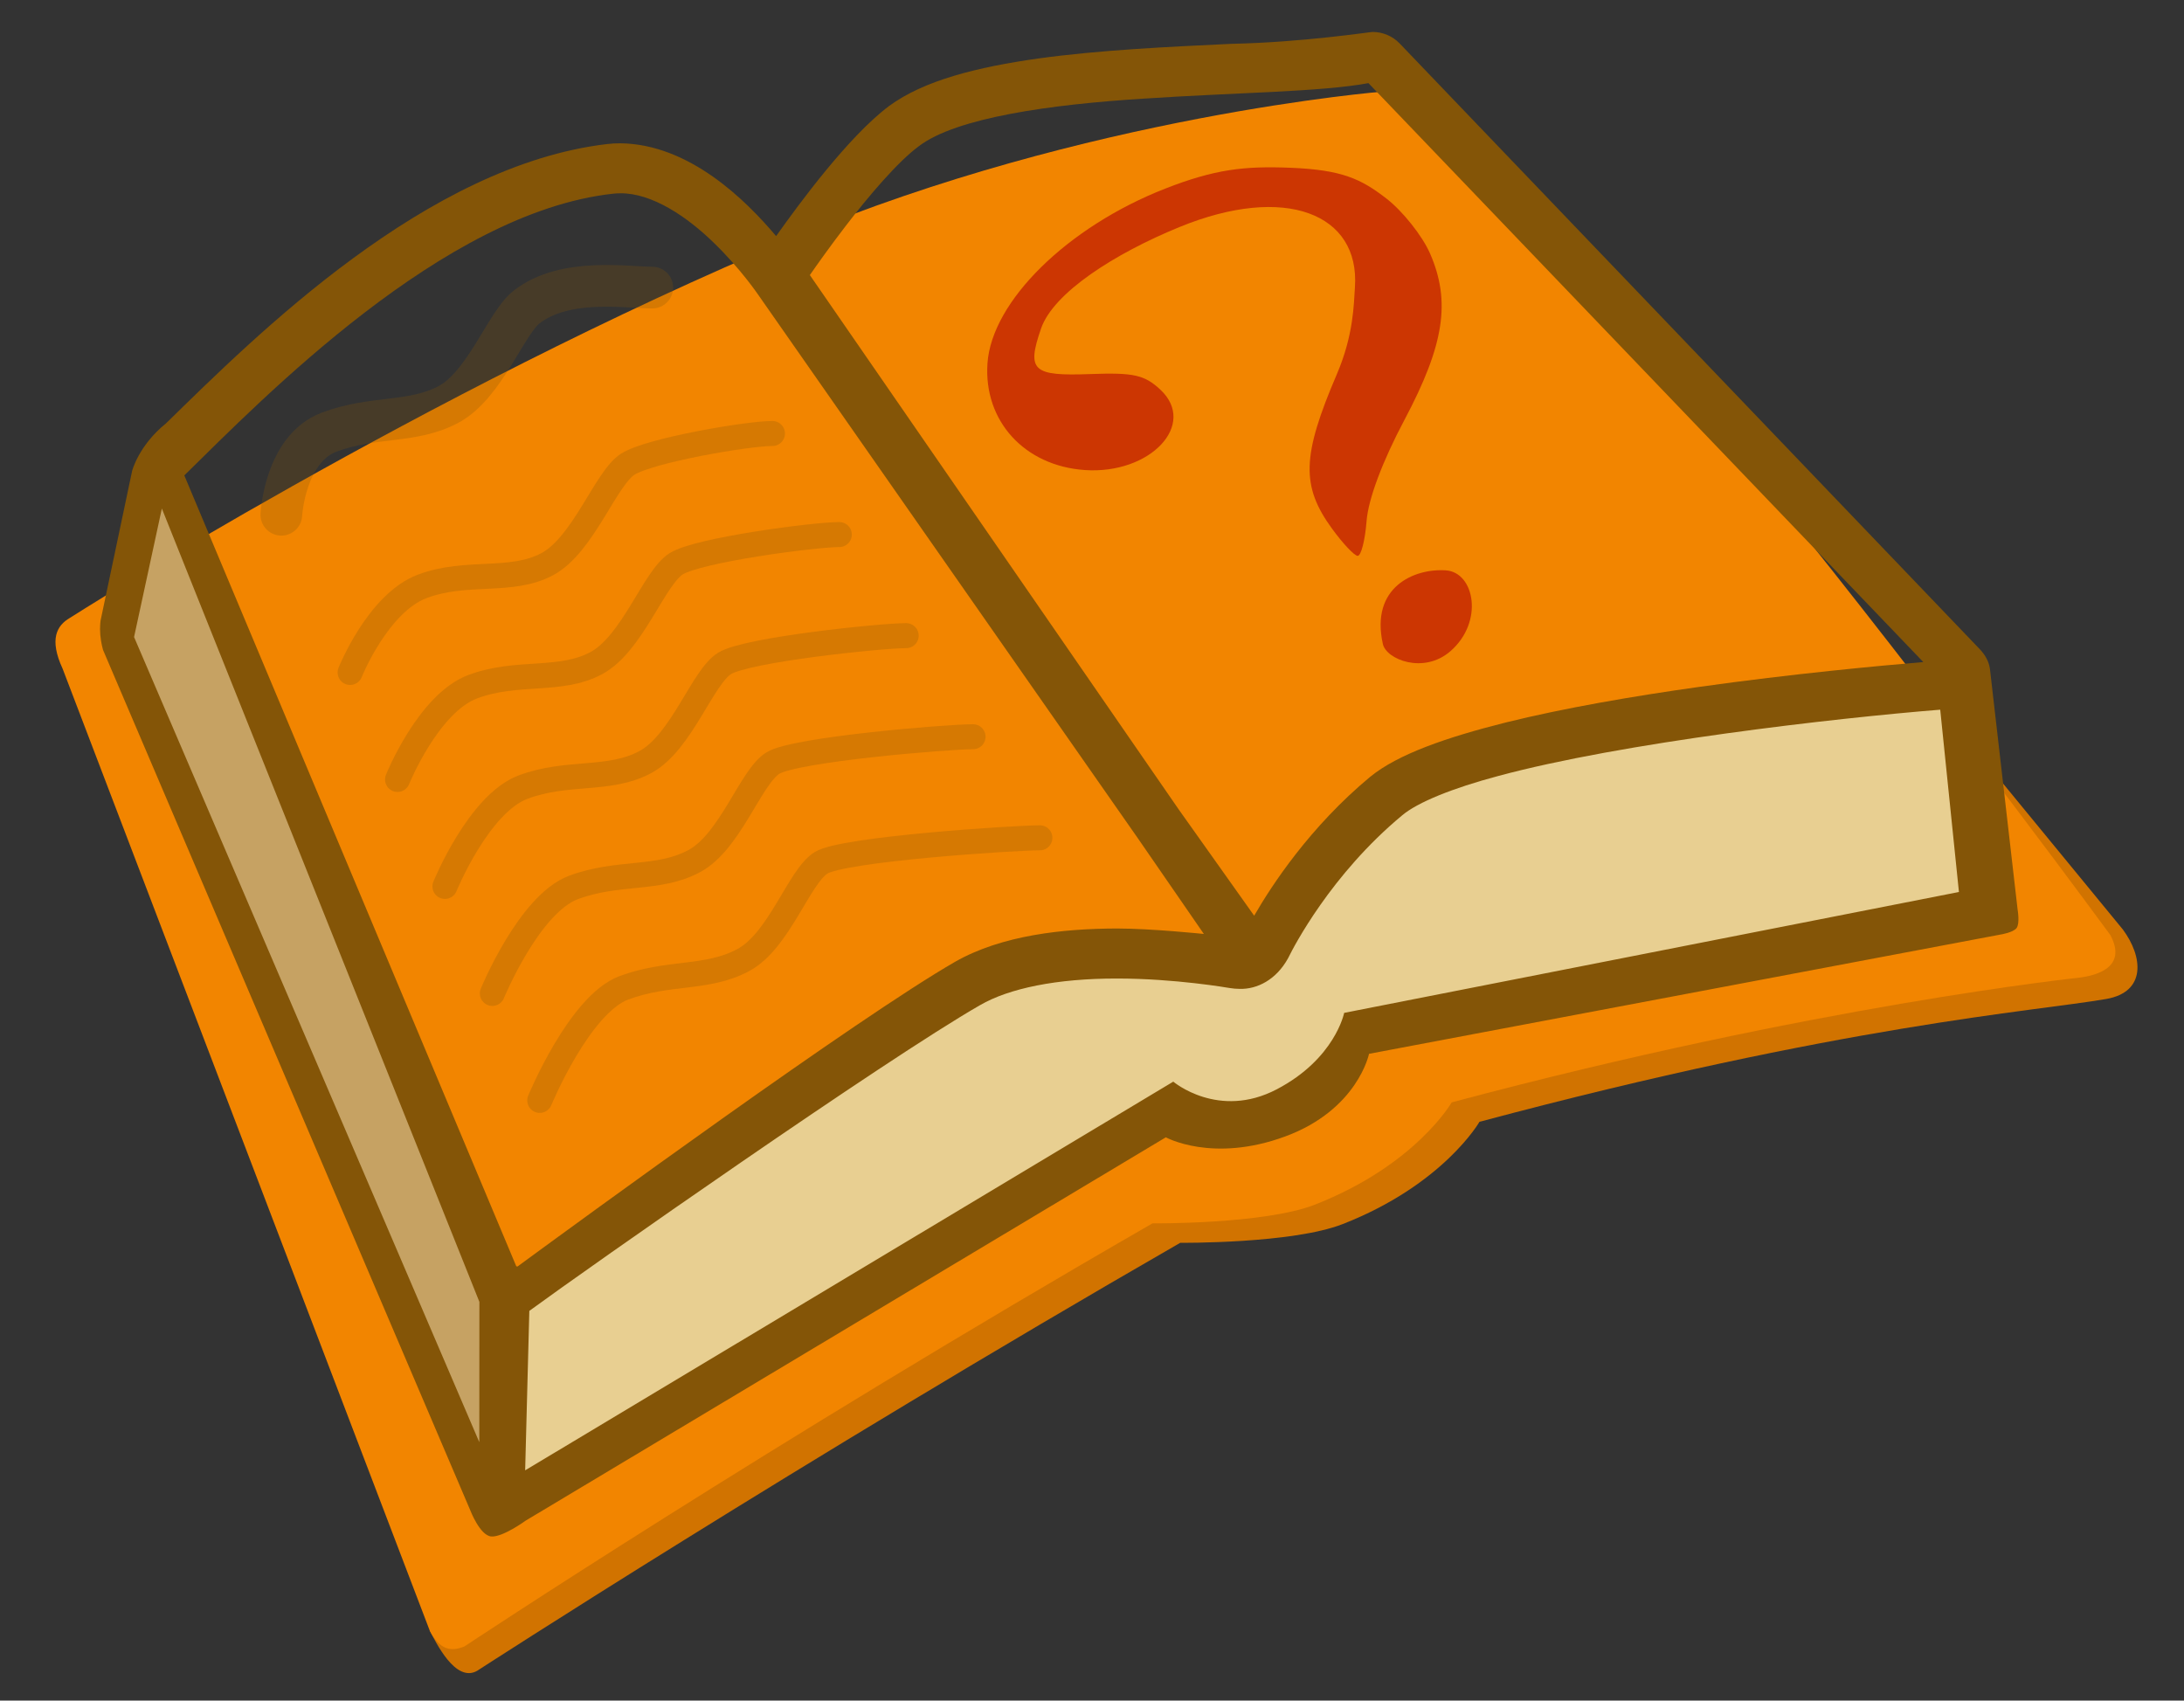 <?xml version="1.0" encoding="ISO-8859-1"?>
<!-- Generator: Adobe Illustrator 13.0.0, SVG Export Plug-In . SVG Version: 6.00 Build 14948)  -->
<!DOCTYPE svg PUBLIC "-//W3C//DTD SVG 1.0//EN" "http://www.w3.org/TR/2001/REC-SVG-20010904/DTD/svg10.dtd">
<svg version="1.0" id="Layer_1" xmlns="http://www.w3.org/2000/svg" xmlns:xlink="http://www.w3.org/1999/xlink" x="0px" y="0px" width="262px" height="204px" viewBox="0 0 262 204" style="" xml:space="preserve">
<rect x="0" y="0" width="262" height="204" fill="#333333" stroke="none"/>
<g id="book">
	<path id="p_x5F_bo2" style="fill: rgb(209, 115, 0);" d="M254.667,111.5l-18.333-22.333L10.5,79.833c0,0,42.063,110.854,42.063,113.042   l-1,2.75c0.68,1.271,3.063,6.313,5.688,4.792c0,0,38.243-24.802,84.334-51.335c0,0,13.442,0.121,19.5-2.25   c12.091-4.73,16.397-12.264,16.397-12.264c43.604-11.65,66.518-13.234,75.185-14.734C257.502,118.997,257.083,114.76,254.667,111.5   z"/>
	<path id="p_x5F_bo" style="fill: rgb(242, 133, 0);" d="M253.167,112.167c2.104,3.959-1.823,4.865-3.746,5.112   c0,0-31.667,3.308-75.271,14.959c0,0-4.313,7.527-16.397,12.263c-6.058,2.371-19.5,2.25-19.5,2.25   c-46.091,26.533-82.527,50.744-82.527,50.744c-1.677,0.694-2.976,0.381-4.164-1.869L7.514,80.221   c-1.648-3.568-0.687-5.193,0.861-6.096c0,0,42.353-27.013,86.875-45.625c35.128-14.685,70.721-17.519,70.723-17.522   C183.5,17,253.167,112.167,253.167,112.167z"/>
	<polygon id="pg_x5F_s" style="fill: rgb(198, 162, 99);" points="14.25,76 60,182.5 61.334,155.832 20.333,58"/>
	<path id="pg_x5F_b" style="fill: rgb(232, 207, 145);" d="M63,154c0,0,52.333-37.999,58.333-38.333s27.642-2.493,27.642-2.493L172.75,91   l61.355-8.836l4.734,28.645L163.667,125l-12.334,8l-12,2L60,182.5L63,154z"/>
	
		<radialGradient id="pg_x5F_loop_1_" cx="193.641" cy="520.706" r="42.05" gradientTransform="matrix(1, 0, 0, 1, -44, -404)" gradientUnits="userSpaceOnUse">
		<stop offset="0" style="stop-color: rgb(132, 85, 7);"/>
		<stop offset="1" style="stop-color: rgb(212, 176, 122);"/>
	</radialGradient>
	<path id="pg_x5F_loop" style="fill: url(&quot;#pg_x5F_loop_1_&quot;) rgb(0, 0, 0);" d="M140.625,133.625c0,0,0.042-12.124,9.709-16.458   s12.354,7.583,12.354,7.583l-9.563,9.188L140.625,133.625z"/>
	
		<linearGradient id="pg_x5F_r_1_" gradientUnits="userSpaceOnUse" x1="296.124" y1="460.121" x2="262.457" y2="484.454" gradientTransform="matrix(1, 0, 0, 1, -135, -404)">
		<stop offset="0" style="stop-color: rgb(255, 244, 176);"/>
		<stop offset="0.468" style="stop-color: rgb(254, 242, 174);"/>
		<stop offset="0.757" style="stop-color: rgb(241, 224, 157);"/>
		<stop offset="1" style="stop-color: rgb(198, 162, 99);"/>
	</linearGradient>
	<path id="pg_x5F_r" style="fill: url(&quot;#pg_x5F_r_1_&quot;) rgb(0, 0, 0);" d="M149.266,113.77L94.099,33.853c-0.352-0.508-0.356-1.177-0.01-1.689   c0.35-0.521,8.639-12.797,14.352-17.033c7.213-5.353,25.063-6.197,39.407-6.876c7.104-0.335,13.238-0.625,16.479-1.381   c0.115-0.027,0.229-0.04,0.342-0.04c0.404,0,0.798,0.163,1.084,0.462l69.332,72.335c0.402,0.419,0.525,1.036,0.316,1.577   c-0.211,0.544-0.721,0.915-1.295,0.957c-0.565,0.04-56.701,4.103-67.813,13.324c-9.705,8.055-14.434,18.061-14.434,18.061   L149.266,113.77z"/>
	
		<linearGradient id="pg_x5F_l_1_" gradientUnits="userSpaceOnUse" x1="187.778" y1="508.606" x2="247.446" y2="467.272" gradientTransform="matrix(1, 0, 0, 1, -135, -404)">
		<stop offset="0" style="stop-color: rgb(255, 244, 176);"/>
		<stop offset="0.468" style="stop-color: rgb(254, 242, 174);"/>
		<stop offset="0.757" style="stop-color: rgb(241, 224, 157);"/>
		<stop offset="1" style="stop-color: rgb(198, 162, 99);"/>
	</linearGradient>
	<path id="pg_x5F_l" style="fill: url(&quot;#pg_x5F_l_1_&quot;) rgb(0, 0, 0);" d="M59.948,154.912L18.656,55.75c0,0,33.367-33.165,53.677-35.5l2.082-0.062   c9.782,0,18.963,13.397,18.963,13.397l55.599,79.588c-0.002,0.001-1.506,2.336-1.506,2.336s-6.188-1.131-13.47-1.131   c-7.632,0-13.83,1.24-17.923,3.59c-12.865,7.386-53.855,37.572-53.855,37.572L59.948,154.912z"/>
	<path id="bk_x5F_outline" style="fill: rgb(132, 85, 7);" d="M242.041,109.122l-3.32-28.873c-0.123-0.932-0.598-1.701-1.188-2.342   C237.43,77.795,167.915,5.22,167.915,5.22c-0.858-0.896-2.037-1.387-3.248-1.387c-0.342,0-8.417,1.25-16.96,1.425   c-7.652,0.362-15.854,0.748-23.146,1.758c-7.299,1.029-13.697,2.61-17.907,5.704c-4.833,3.619-10.783,11.697-13.547,15.603   c-3.645-4.313-10.398-11.034-18.691-11.134c-0.535,0-1.069,0.031-1.596,0.092c-21.621,2.556-41.946,22.788-52.902,33.501   c-3.292,2.657-4.067,5.701-4.067,5.701l-3.78,17.931c0,0-0.124,0.766-0.039,1.743c0.085,0.977,0.323,1.793,0.323,1.793   l44.057,103.208c0,0,1.156,3.048,2.526,3.151c1.37,0.106,4.099-1.885,4.099-1.885l76.82-45.996c0,0,5.604,3.108,14.312-0.1   s10.065-9.915,10.065-9.915l75.781-14.313c0,0,1.481-0.229,1.897-0.771S242.041,109.122,242.041,109.122z M19.417,61   c0,0,38.055,95.091,38.092,95.167L57.5,173L16.083,76.417L19.417,61z M101.434,27.131c2.756-3.602,6.264-7.732,8.793-9.593   c4.487-3.429,15.794-5.01,26.998-5.708c10.707-0.72,21.303-0.798,26.938-1.859l66.563,69.448   c-5.07,0.422-15.604,1.391-26.908,2.981c-7.894,1.11-16.147,2.523-23.217,4.275c-7.07,1.777-12.899,3.789-16.224,6.503   c-7.228,6-11.822,13.022-13.923,16.666l-9.049-12.743L97.153,32.997C97.957,31.836,99.532,29.605,101.434,27.131z M73.505,23.24   c0.302-0.036,0.606-0.052,0.91-0.052c3.825-0.043,8.064,2.854,11.228,5.947c1.583,1.533,2.908,3.079,3.827,4.235   c0.921,1.156,1.419,1.897,1.423,1.897l45.58,65.248l7.946,11.519c0,0-6.292-0.654-10.416-0.654   c-6.419,0.013-13.804,0.79-19.417,3.989c-11.7,6.727-44.765,30.88-52.501,36.555c-0.049-0.01-0.099-0.016-0.148-0.021L22.11,57.027   C31.532,47.79,53.189,25.485,73.505,23.24z M161.25,121.5c0,0-1.083,5.5-8.083,9.167s-12.417-0.917-12.417-0.917L63,176.375   l0.5-19.125c7.013-5.146,42.748-30.188,54.073-36.677c3.485-2.021,9.218-3.202,16.429-3.193c6.984,0.002,13.313,1.108,13.512,1.14   c0.396,0.063,0.805,0.102,1.213,0.102c2.062,0.054,4.369-1.071,5.801-3.688c0.084-0.162,0.048-0.099,0.102-0.199   c0.527-1.066,5.012-9.821,13.583-16.933c1.847-1.564,6.08-3.266,11.465-4.702c14.943-4.039,40.319-6.94,53.078-7.969L235,107   L161.25,121.5z"/>
	<path id="qmark" style="fill: rgb(204, 54, 2);" d="M154.813,20.125c-5.541-0.223-9.076,0.171-15.035,2.503   c-11.736,4.593-20.8,13.52-21.316,20.946c-0.481,6.918,4.432,12.306,11.67,12.81c7.868,0.547,13.535-5.48,9.066-9.645   c-1.896-1.762-3.17-2.063-8.396-1.868c-6.926,0.258-7.662-0.39-5.917-5.455c1.482-4.303,8.823-8.996,16.608-12.181   c12.671-5.186,21.664-1.615,21.049,7.228c-0.139,1.982-0.139,5.691-2.17,10.428c-4.197,9.789-4.305,13.415-0.568,18.537   c1.283,1.76,2.653,3.223,3.063,3.251c0.407,0.028,0.893-1.854,1.073-4.186c0.207-2.65,1.92-7.186,4.541-12.121   c4.787-9.023,5.578-14.212,3.074-19.959c-0.918-2.109-3.279-5.084-5.238-6.598C163.257,21.447,160.977,20.373,154.813,20.125z    M173.463,68.419c-3.8-0.265-9.104,1.994-7.568,8.84c0.412,1.844,4.895,3.649,8.104,0.854   C178.046,74.59,176.885,68.657,173.463,68.419z"/>
	<path style="fill: none; stroke: rgb(118, 159, 0);" d="M-78.667,144.667"/>
</g>
<g id="wrds" style="opacity: 0.25;">
	<g id="words">
		<path style="fill: none; stroke: rgb(132, 85, 7); stroke-width: 3; stroke-linecap: round;" d="M42,80.667c0,0,3.333-8.333,8.667-10.333    s10.667-0.334,15-2.667s7-10.333,9.667-12S89.667,52,92.667,52"/>
		<path style="fill: none; stroke: rgb(132, 85, 7); stroke-width: 3; stroke-linecap: round;" d="M47.688,93.5c0,0,3.688-9.125,9.021-11.125    s10.5-0.5,14.833-2.833s6.917-10.25,9.583-11.917c2.667-1.667,16.563-3.5,19.563-3.5"/>
		<path style="fill: none; stroke: rgb(132, 85, 7); stroke-width: 3; stroke-linecap: round;" d="M53.375,106.333c0,0,4.042-9.916,9.375-11.916    s10.333-0.667,14.667-3.001c4.333-2.332,6.833-10.167,9.5-11.833c2.666-1.666,18.792-3.333,21.792-3.333"/>
		<path style="fill: none; stroke: rgb(132, 85, 7); stroke-width: 3; stroke-linecap: round;" d="M59.063,119.167c0,0,4.396-10.709,9.729-12.709    s10.167-0.833,14.5-3.167c4.333-2.332,6.75-10.083,9.417-11.75c2.667-1.666,21.021-3.167,24.021-3.167"/>
		<path style="fill: none; stroke: rgb(132, 85, 7); stroke-width: 3; stroke-linecap: round;" d="M64.75,132c0,0,4.75-11.5,10.083-13.5    s10-1,14.333-3.334c4.333-2.332,6.667-10,9.333-11.666s23.25-3,26.25-3"/>
	</g>
	<path id="title" style="fill: none; stroke: rgb(132, 85, 7); stroke-width: 5; stroke-linecap: round;" d="M33.75,61.75   c0,0,0.416-7.917,5.75-9.917s10-1,14.333-3.333s6.856-9.73,9.333-11.667C67.75,33.25,75.25,34.5,78.25,34.5"/>
</g>
</svg>
